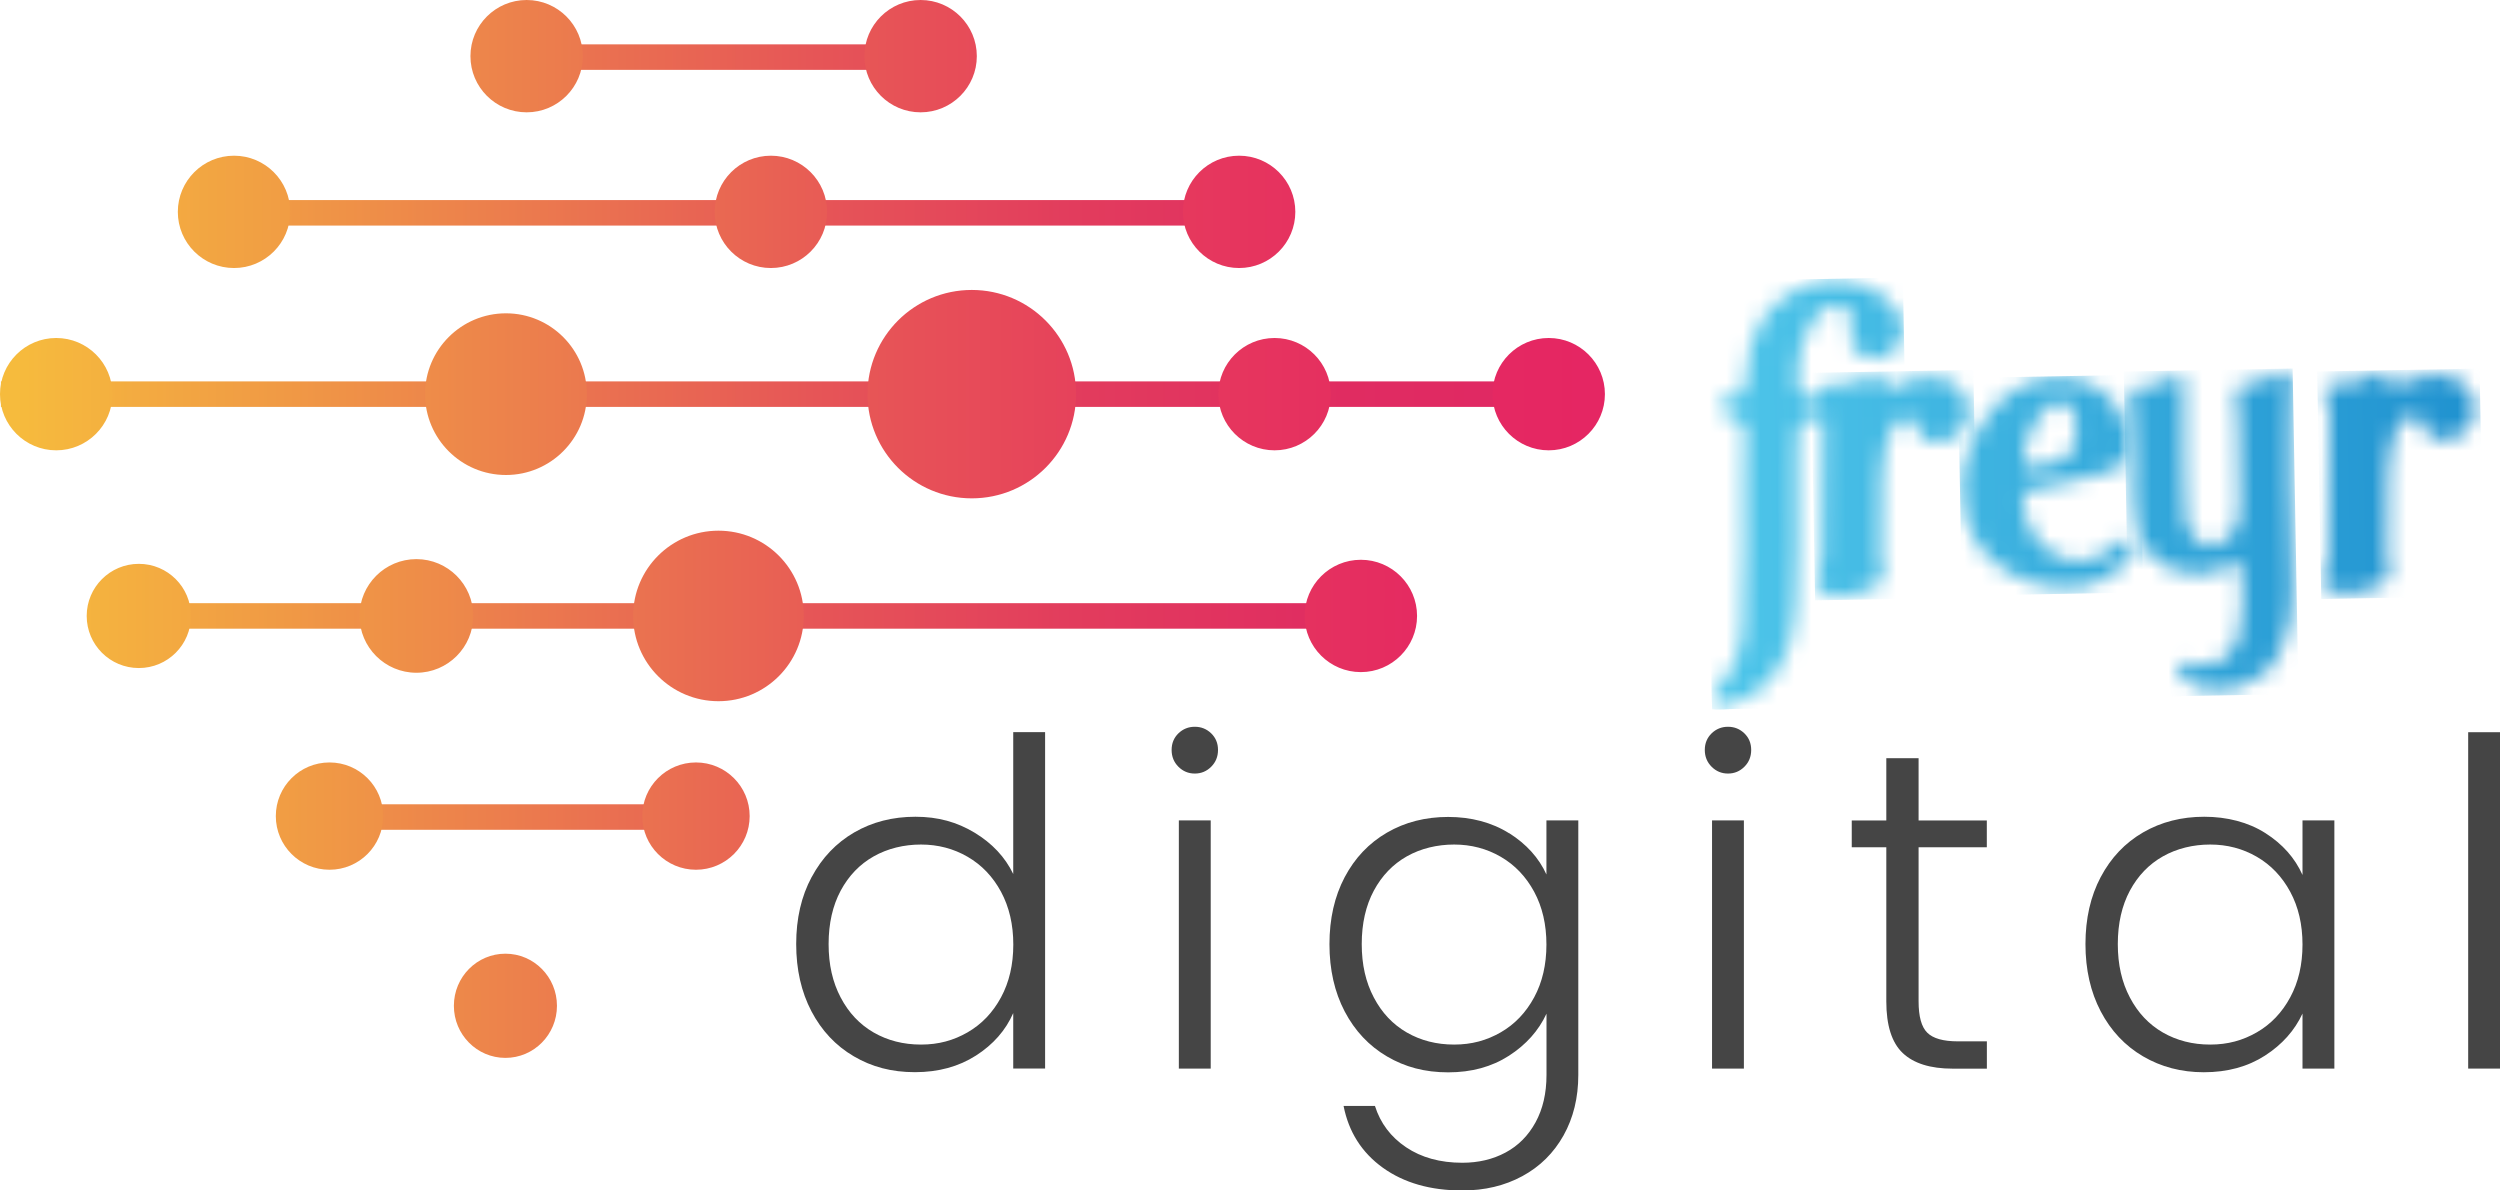 <svg width="147" height="70" viewBox="0 0 147 70" fill="none" xmlns="http://www.w3.org/2000/svg">
<g clip-path="url(#clip0_751_23100)">
<path d="M47.73 51.567C48.335 50.435 49.172 49.561 50.23 48.946C51.292 48.331 52.491 48.025 53.827 48.025C55.163 48.025 56.27 48.338 57.304 48.96C58.337 49.585 59.097 50.393 59.578 51.391V43.051H61.452V62.83H59.578V59.57C59.132 60.585 58.401 61.418 57.385 62.068C56.369 62.718 55.173 63.044 53.799 63.044C52.424 63.044 51.26 62.732 50.202 62.11C49.14 61.488 48.311 60.603 47.713 59.464C47.115 58.322 46.816 57.005 46.816 55.508C46.816 54.012 47.119 52.698 47.727 51.567H47.73ZM58.861 52.438C58.38 51.546 57.726 50.861 56.896 50.379C56.066 49.898 55.152 49.659 54.154 49.659C53.155 49.659 52.192 49.891 51.373 50.355C50.554 50.818 49.907 51.489 49.432 52.371C48.961 53.253 48.722 54.3 48.722 55.512C48.722 56.724 48.958 57.753 49.432 58.653C49.903 59.552 50.55 60.237 51.373 60.712C52.192 61.182 53.12 61.421 54.154 61.421C55.187 61.421 56.066 61.179 56.896 60.701C57.726 60.22 58.38 59.535 58.861 58.642C59.343 57.75 59.582 56.717 59.582 55.54C59.582 54.363 59.34 53.33 58.861 52.438Z" fill="#454545"/>
<path d="M69.291 45.085C69.024 44.818 68.891 44.487 68.891 44.097C68.891 43.708 69.024 43.381 69.291 43.121C69.559 42.864 69.879 42.734 70.255 42.734C70.631 42.734 70.951 42.864 71.218 43.121C71.485 43.381 71.619 43.704 71.619 44.097C71.619 44.491 71.485 44.818 71.218 45.085C70.951 45.352 70.631 45.485 70.255 45.485C69.879 45.485 69.559 45.352 69.291 45.085ZM71.19 48.239V62.833H69.316V48.239H71.19Z" fill="#454545"/>
<path d="M88.737 48.988C89.753 49.631 90.484 50.439 90.93 51.419V48.239H92.804V63.209C92.804 64.544 92.513 65.731 91.936 66.764C91.356 67.797 90.551 68.595 89.514 69.157C88.48 69.719 87.302 70 85.984 70C84.11 70 82.556 69.554 81.315 68.665C80.074 67.773 79.304 66.561 79.002 65.029H80.847C81.167 66.044 81.779 66.856 82.679 67.46C83.579 68.064 84.68 68.37 85.984 68.37C86.93 68.37 87.777 68.17 88.526 67.769C89.275 67.369 89.862 66.775 90.291 65.992C90.719 65.208 90.934 64.281 90.934 63.213V59.605C90.47 60.602 89.735 61.428 88.726 62.078C87.717 62.728 86.529 63.054 85.154 63.054C83.779 63.054 82.616 62.742 81.558 62.12C80.496 61.498 79.666 60.613 79.068 59.474C78.471 58.333 78.172 57.015 78.172 55.519C78.172 54.022 78.471 52.708 79.068 51.577C79.666 50.446 80.496 49.571 81.558 48.956C82.619 48.341 83.818 48.036 85.154 48.036C86.49 48.036 87.721 48.355 88.74 48.998L88.737 48.988ZM90.21 52.438C89.728 51.545 89.074 50.86 88.245 50.379C87.415 49.898 86.501 49.659 85.502 49.659C84.504 49.659 83.54 49.891 82.721 50.354C81.902 50.818 81.255 51.489 80.781 52.371C80.309 53.253 80.07 54.3 80.07 55.512C80.07 56.724 80.306 57.753 80.781 58.653C81.252 59.552 81.899 60.237 82.721 60.711C83.54 61.182 84.469 61.421 85.502 61.421C86.536 61.421 87.415 61.178 88.245 60.701C89.074 60.223 89.728 59.534 90.21 58.642C90.691 57.75 90.93 56.717 90.93 55.54C90.93 54.363 90.691 53.33 90.21 52.438Z" fill="#454545"/>
<path d="M100.643 45.085C100.376 44.818 100.242 44.487 100.242 44.097C100.242 43.708 100.376 43.381 100.643 43.121C100.91 42.864 101.23 42.734 101.606 42.734C101.982 42.734 102.302 42.864 102.57 43.121C102.837 43.381 102.97 43.704 102.97 44.097C102.97 44.491 102.837 44.818 102.57 45.085C102.302 45.352 101.982 45.485 101.606 45.485C101.23 45.485 100.91 45.352 100.643 45.085ZM102.541 48.239V62.833H100.668V48.239H102.541Z" fill="#454545"/>
<path d="M112.813 49.817V58.878C112.813 59.77 112.982 60.385 113.323 60.722C113.661 61.059 114.258 61.231 115.116 61.231H116.828V62.837H114.821C113.502 62.837 112.522 62.528 111.878 61.916C111.235 61.305 110.915 60.29 110.915 58.881V49.821H108.883V48.243H110.915V44.583H112.813V48.243H116.825V49.821H112.813V49.817Z" fill="#454545"/>
<path d="M123.525 51.567C124.123 50.435 124.952 49.561 126.014 48.946C127.076 48.331 128.275 48.025 129.611 48.025C130.947 48.025 132.202 48.345 133.207 48.988C134.216 49.631 134.941 50.45 135.387 51.447V48.24H137.261V62.833H135.387V59.598C134.923 60.596 134.188 61.421 133.179 62.071C132.17 62.721 130.971 63.048 129.583 63.048C128.264 63.048 127.072 62.735 126.011 62.113C124.949 61.491 124.119 60.606 123.522 59.468C122.924 58.326 122.625 57.009 122.625 55.512C122.625 54.015 122.924 52.701 123.522 51.57L123.525 51.567ZM134.666 52.438C134.185 51.546 133.531 50.861 132.701 50.379C131.871 49.898 130.957 49.659 129.959 49.659C128.96 49.659 127.997 49.891 127.178 50.355C126.359 50.818 125.712 51.489 125.237 52.371C124.766 53.253 124.527 54.3 124.527 55.512C124.527 56.724 124.763 57.753 125.237 58.653C125.708 59.552 126.355 60.237 127.178 60.712C127.997 61.182 128.925 61.421 129.959 61.421C130.992 61.421 131.871 61.179 132.701 60.701C133.531 60.223 134.185 59.535 134.666 58.642C135.148 57.75 135.387 56.717 135.387 55.54C135.387 54.363 135.148 53.33 134.666 52.438Z" fill="#454545"/>
<path d="M147.003 43.054V62.833H145.129V43.054H147.003Z" fill="#454545"/>
<path d="M31.482 3.358H53.786H31.482ZM18.955 48.042H41.259H18.955ZM13.425 12.514H74.806H13.425ZM0.055 23.176H88.954H0.055ZM10.556 36.217H80.354H10.556Z" fill="url(#paint0_linear_751_23100)"/>
<path d="M31.482 3.358H53.786M18.955 48.042H41.259M13.425 12.514H74.806M0.055 23.176H88.954M10.556 36.217H80.354" stroke="url(#paint1_linear_751_23100)" stroke-width="1.5" stroke-miterlimit="10"/>
<path d="M34.271 3.302C34.271 5.126 32.791 6.605 30.967 6.605C29.142 6.605 27.662 5.126 27.662 3.302C27.662 1.479 29.142 0 30.967 0C32.791 0 34.271 1.479 34.271 3.302ZM54.132 0C52.307 0 50.827 1.479 50.827 3.302C50.827 5.126 52.307 6.605 54.132 6.605C55.956 6.605 57.437 5.126 57.437 3.302C57.437 1.479 55.956 0 54.132 0ZM19.375 44.832C17.631 44.832 16.218 46.244 16.218 47.986C16.218 49.729 17.631 51.141 19.375 51.141C21.119 51.141 22.532 49.729 22.532 47.986C22.532 46.244 21.119 44.832 19.375 44.832ZM40.923 44.832C39.179 44.832 37.766 46.244 37.766 47.986C37.766 49.729 39.179 51.141 40.923 51.141C42.667 51.141 44.08 49.729 44.08 47.986C44.08 46.244 42.667 44.832 40.923 44.832ZM13.761 9.155C11.936 9.155 10.456 10.634 10.456 12.458C10.456 14.281 11.936 15.76 13.761 15.76C15.585 15.76 17.065 14.281 17.065 12.458C17.065 10.634 15.585 9.155 13.761 9.155ZM45.328 9.155C43.504 9.155 42.024 10.634 42.024 12.458C42.024 14.281 43.504 15.76 45.328 15.76C47.153 15.76 48.633 14.281 48.633 12.458C48.633 10.634 47.153 9.155 45.328 9.155ZM72.86 9.155C71.035 9.155 69.555 10.634 69.555 12.458C69.555 14.281 71.035 15.76 72.86 15.76C74.685 15.76 76.165 14.281 76.165 12.458C76.165 10.634 74.685 9.155 72.86 9.155ZM3.305 19.874C1.48 19.874 0 21.353 0 23.176C0 25 1.48 26.479 3.305 26.479C5.129 26.479 6.61 25 6.61 23.176C6.61 21.353 5.129 19.874 3.305 19.874ZM74.945 19.874C73.12 19.874 71.64 21.353 71.64 23.176C71.64 25 73.12 26.479 74.945 26.479C76.77 26.479 78.25 25 78.25 23.176C78.25 21.353 76.77 19.874 74.945 19.874ZM91.065 19.874C89.24 19.874 87.76 21.353 87.76 23.176C87.76 25 89.24 26.479 91.065 26.479C92.889 26.479 94.369 25 94.369 23.176C94.369 21.353 92.889 19.874 91.065 19.874ZM29.75 18.423C27.124 18.423 24.993 20.552 24.993 23.176C24.993 25.801 27.124 27.93 29.75 27.93C32.376 27.93 34.507 25.801 34.507 23.176C34.507 20.552 32.376 18.423 29.75 18.423ZM57.141 17.049C53.756 17.049 51.01 19.793 51.01 23.176C51.01 26.56 53.756 29.303 57.141 29.303C60.527 29.303 63.273 26.56 63.273 23.176C63.273 19.793 60.527 17.049 57.141 17.049ZM8.164 33.154C6.472 33.154 5.098 34.524 5.098 36.217C5.098 37.911 6.469 39.281 8.164 39.281C9.858 39.281 11.229 37.911 11.229 36.217C11.229 34.524 9.858 33.154 8.164 33.154ZM80.018 32.915C78.194 32.915 76.713 34.394 76.713 36.217C76.713 38.041 78.194 39.52 80.018 39.52C81.843 39.52 83.323 38.041 83.323 36.217C83.323 34.394 81.843 32.915 80.018 32.915ZM24.484 32.876C22.638 32.876 21.14 34.373 21.14 36.217C21.14 38.062 22.638 39.558 24.484 39.558C26.329 39.558 27.827 38.062 27.827 36.217C27.827 34.373 26.329 32.876 24.484 32.876ZM42.245 31.204C39.475 31.204 37.228 33.449 37.228 36.217C37.228 38.986 39.475 41.231 42.245 41.231C45.016 41.231 47.262 38.986 47.262 36.217C47.262 33.449 45.016 31.204 42.245 31.204ZM29.718 56.077C28.045 56.077 26.688 57.447 26.688 59.141C26.688 60.834 28.045 62.204 29.718 62.204C31.392 62.204 32.749 60.834 32.749 59.141C32.749 57.447 31.392 56.077 29.718 56.077Z" fill="url(#paint2_linear_751_23100)"/>
<mask id="mask0_751_23100" style="mask-type:luminance" maskUnits="userSpaceOnUse" x="100" y="16" width="12" height="26">
<path d="M102.678 22.077C102.608 22.351 102.653 22.649 102.548 22.916C102.432 23.211 102.126 23.324 101.838 23.394C101.641 23.44 101.398 23.398 101.219 23.513C101.043 23.629 101.068 23.847 101.149 24.012C101.36 24.441 101.912 24.497 102.27 24.743C102.453 24.869 102.516 24.971 102.576 25.182C102.706 25.642 102.597 26.145 102.587 26.612C102.573 27.167 102.569 27.722 102.569 28.281C102.569 29.395 102.583 30.505 102.576 31.618C102.576 31.906 102.569 32.198 102.565 32.486C102.558 32.788 102.551 33.087 102.544 33.389C102.527 34.035 102.506 34.678 102.492 35.325C102.471 36.182 102.527 37.046 102.344 37.889C102.137 38.841 101.704 39.8 101.012 40.496C100.857 40.651 100.618 40.826 100.642 41.072C100.685 41.49 101.215 41.504 101.521 41.448C103.332 41.111 104.696 39.65 105.188 37.931C105.424 37.102 105.512 36.238 105.571 35.381C105.719 33.185 105.67 30.983 105.663 28.783C105.663 28.07 105.649 27.353 105.663 26.64C105.67 26.247 105.687 25.853 105.719 25.463C105.747 25.116 105.811 24.778 106.183 24.659C106.63 24.515 107.122 24.571 107.582 24.602C107.976 24.627 108.637 24.694 108.971 24.423C109.295 24.163 109.063 23.665 108.76 23.503C108.31 23.267 107.772 23.422 107.298 23.436C107.027 23.443 106.756 23.426 106.493 23.38C106.162 23.32 105.937 23.303 105.765 22.997C105.677 22.846 105.719 22.484 105.712 22.308C105.705 22.08 105.705 21.852 105.719 21.623C105.744 21.195 105.811 20.77 105.927 20.359C106.036 19.965 106.19 19.589 106.391 19.231C106.57 18.908 106.805 18.493 107.097 18.265C107.589 17.878 108.328 17.892 108.771 18.349C108.911 18.493 108.957 18.827 108.947 19.017C108.94 19.133 108.911 19.252 108.862 19.357C108.433 20.292 109.499 21.181 110.395 21.089C110.929 21.033 111.415 20.682 111.671 20.211C111.882 19.818 111.935 19.35 111.847 18.915C111.777 18.57 111.46 18.216 111.235 17.949C110.687 17.299 110.093 16.884 109.263 16.691C108.44 16.501 107.452 16.445 106.647 16.666C105.392 17.014 104.274 17.812 103.553 18.922C102.952 19.853 102.724 20.98 102.703 22.073" fill="white"/>
</mask>
<g mask="url(#mask0_751_23100)">
<path d="M100.676 41.701C101.108 41.757 101.597 41.691 102.033 41.684C102.993 41.666 103.956 41.648 104.916 41.631C106.041 41.61 107.166 41.589 108.294 41.571C109.237 41.553 110.179 41.536 111.118 41.522C111.525 41.515 111.937 41.508 112.345 41.501L111.891 16.318L100.219 16.529C100.222 16.761 100.226 16.996 100.233 17.228C100.243 17.861 100.254 18.497 100.268 19.129C100.286 20.063 100.303 20.998 100.317 21.929C100.338 23.064 100.359 24.198 100.377 25.333C100.398 26.57 100.423 27.806 100.444 29.043C100.465 30.28 100.489 31.52 100.511 32.757C100.532 33.898 100.553 35.037 100.574 36.178C100.591 37.123 100.609 38.065 100.623 39.01C100.623 39.906 100.634 40.809 100.672 41.705L100.676 41.701Z" fill="url(#paint3_linear_751_23100)"/>
</g>
<mask id="mask1_751_23100" style="mask-type:luminance" maskUnits="userSpaceOnUse" x="115" y="22" width="11" height="13">
<path d="M119.086 26.31C119.248 25.667 119.491 25.031 119.881 24.49C120.074 24.223 120.303 23.981 120.57 23.784C120.95 23.507 121.424 23.577 121.744 23.925C122.064 24.272 122.064 24.708 122.075 25.147C122.082 25.446 122.054 25.744 121.99 26.036C121.945 26.243 121.913 26.475 121.765 26.64C121.449 26.999 120.981 27.15 120.528 27.241C120.296 27.29 120.035 27.325 119.796 27.389C119.603 27.438 119.343 27.596 119.164 27.438C118.896 27.206 119.033 26.595 119.083 26.307M120.693 22.224C119.951 22.291 119.22 22.516 118.587 22.86C117.894 23.236 117.353 23.809 116.882 24.43C116.355 25.126 115.94 25.906 115.679 26.739C115.486 27.36 115.345 28.046 115.356 28.699C115.395 31.07 116.379 32.764 118.316 33.776C119.923 34.612 122.113 34.97 123.766 34.025C123.847 33.979 123.924 33.93 124.001 33.874C124.518 33.498 125.253 33.017 125.474 32.388C125.541 32.205 125.587 32.012 125.436 31.861C125.309 31.731 125.105 31.692 124.933 31.706C124.599 31.738 124.402 32.072 124.163 32.261C123.994 32.395 123.815 32.518 123.625 32.62C123.273 32.809 122.883 32.932 122.489 32.985C121.136 33.164 119.828 32.1 119.287 30.93C119.139 30.61 119.041 30.269 118.991 29.922C118.946 29.602 118.868 29.198 119.142 28.956C119.424 28.706 119.842 28.706 120.19 28.639C120.654 28.548 121.115 28.439 121.575 28.334C122.138 28.204 122.697 28.07 123.252 27.93C123.741 27.807 124.367 27.754 124.722 27.357C125.014 27.027 125.07 26.44 125.098 26.022C125.13 25.562 125.031 25.144 124.873 24.719C124.574 23.921 124.005 23.226 123.277 22.779C122.507 22.305 121.593 22.147 120.693 22.224Z" fill="white"/>
</mask>
<g mask="url(#mask1_751_23100)">
<path d="M125.787 22.036L115.129 22.227L115.359 35.023L126.017 34.832L125.787 22.036Z" fill="url(#paint4_linear_751_23100)"/>
</g>
<mask id="mask2_751_23100" style="mask-type:luminance" maskUnits="userSpaceOnUse" x="125" y="21" width="10" height="20">
<path d="M134.306 21.848C134.123 21.901 133.926 22.042 133.8 22.098C133.529 22.217 133.248 22.319 132.959 22.396C132.72 22.463 132.478 22.512 132.232 22.547C132.01 22.579 131.785 22.604 131.613 22.762C131.451 22.909 131.465 23.145 131.497 23.349C131.581 23.883 131.602 24.416 131.62 24.961C131.645 25.773 131.63 26.588 131.652 27.396C131.669 28.074 131.68 28.755 131.687 29.433C131.694 30.031 131.701 30.674 131.37 31.2C131.124 31.594 130.674 31.949 130.221 32.065C129.377 32.279 128.705 31.376 128.547 30.663C128.431 30.136 128.463 29.567 128.452 29.029C128.438 28.26 128.424 27.487 128.41 26.718C128.392 25.628 128.424 24.54 128.41 23.447C128.407 23.124 128.4 22.8 128.389 22.481C128.385 22.347 128.424 22.186 128.312 22.105C128.217 22.038 128.051 22.063 127.949 22.094C127.819 22.136 127.703 22.21 127.587 22.273C127.099 22.547 126.55 22.713 125.991 22.748C125.692 22.769 125.299 22.797 125.239 23.159C125.2 23.394 125.263 23.668 125.281 23.907C125.281 24.23 125.306 24.589 125.355 24.908C125.464 25.65 125.453 26.405 125.443 27.153C125.429 28.397 125.358 29.735 125.626 30.958C125.78 31.671 126.086 32.325 126.635 32.824C127.616 33.716 129.387 34.014 130.607 33.474C130.787 33.396 130.955 33.301 131.128 33.21C131.237 33.154 131.377 33.017 131.507 33.052C131.655 33.09 131.75 33.336 131.778 33.466C131.831 33.698 131.806 33.958 131.817 34.194C131.863 35.255 131.894 36.368 131.62 37.401C131.402 38.216 130.825 38.88 129.985 39.081C129.651 39.161 129.307 39.144 128.973 39.066C128.8 39.028 128.635 38.968 128.47 38.912C128.283 38.849 128.055 39.052 128.034 39.239C128.013 39.397 128.146 39.52 128.227 39.643C128.315 39.773 128.414 39.889 128.53 39.994C129.359 40.753 130.72 40.668 131.718 40.363C132.2 40.215 132.657 39.976 133.051 39.664C133.99 38.926 134.376 37.71 134.636 36.597C134.879 35.557 134.802 34.513 134.788 33.456C134.77 32.339 134.738 31.221 134.707 30.104C134.693 29.679 134.682 29.254 134.668 28.829C134.668 28.752 134.665 28.674 134.661 28.594C134.633 27.48 134.64 26.363 134.661 25.249C134.675 24.434 134.7 23.622 134.724 22.811C134.728 22.667 134.738 22.523 134.738 22.379C134.742 22.242 134.745 22.094 134.675 21.975C134.587 21.824 134.45 21.813 134.306 21.855V21.848Z" fill="white"/>
</mask>
<g mask="url(#mask2_751_23100)">
<path d="M134.806 21.669L124.879 21.847L125.223 40.984L135.15 40.806L134.806 21.669Z" fill="url(#paint5_linear_751_23100)"/>
</g>
<mask id="mask3_751_23100" style="mask-type:luminance" maskUnits="userSpaceOnUse" x="136" y="21" width="10" height="14">
<path d="M139.995 21.887C139.921 21.905 139.851 21.933 139.784 21.964C139.439 22.122 139.109 22.312 138.74 22.403C138.328 22.505 137.899 22.481 137.481 22.544C137.228 22.583 136.648 22.688 136.648 23.011C136.781 23.334 136.904 23.672 136.954 24.02C136.999 24.36 136.968 24.719 136.968 25.063C136.968 27.259 136.897 29.451 136.911 31.647C136.919 32.444 136.95 33.168 136.609 33.906C136.525 34.088 136.472 34.313 136.581 34.485C136.655 34.601 136.788 34.664 136.919 34.714C137.826 35.054 138.715 34.946 139.587 34.559C139.96 34.394 140.508 34.106 140.512 33.632C140.512 33.459 140.462 33.294 140.42 33.129C140.28 32.563 140.364 31.896 140.364 31.316C140.364 30.663 140.364 30.006 140.378 29.352C140.396 28.33 140.36 27.252 140.592 26.254C140.723 25.692 140.895 25.07 141.341 24.666C141.507 24.515 141.732 24.41 141.957 24.438C142.473 24.501 142.452 25.214 142.755 25.527C142.952 25.734 143.215 25.843 143.5 25.86C144.305 25.91 145.079 25.463 145.391 24.715C145.574 24.272 145.581 23.809 145.391 23.363C145.047 22.551 144.277 22.073 143.395 22.052C143.064 22.045 142.709 22.098 142.385 22.157C141.791 22.263 141.264 22.495 140.744 22.8C140.614 22.684 140.483 22.576 140.448 22.393C140.417 22.221 140.469 22.035 140.29 21.922C140.202 21.866 140.1 21.866 139.998 21.887H139.995Z" fill="white"/>
</mask>
<g mask="url(#mask3_751_23100)">
<path d="M145.801 21.672L136.25 21.844L136.491 35.223L146.041 35.052L145.801 21.672Z" fill="url(#paint6_linear_751_23100)"/>
</g>
<mask id="mask4_751_23100" style="mask-type:luminance" maskUnits="userSpaceOnUse" x="106" y="22" width="10" height="14">
<path d="M110.229 22.021C110.155 22.038 110.085 22.067 110.018 22.098C109.674 22.256 109.343 22.446 108.974 22.537C108.563 22.639 108.134 22.614 107.715 22.678C107.462 22.716 106.882 22.822 106.882 23.145C107.016 23.468 107.139 23.805 107.188 24.153C107.234 24.494 107.202 24.852 107.202 25.197C107.202 27.392 107.132 29.585 107.146 31.78C107.153 32.578 107.185 33.302 106.844 34.039C106.759 34.222 106.706 34.447 106.815 34.619C106.889 34.735 107.023 34.798 107.153 34.847C108.06 35.188 108.949 35.079 109.821 34.693C110.194 34.528 110.742 34.24 110.746 33.765C110.746 33.593 110.697 33.428 110.655 33.263C110.514 32.697 110.598 32.03 110.598 31.45C110.598 30.797 110.598 30.14 110.612 29.486C110.63 28.464 110.595 27.385 110.827 26.388C110.957 25.826 111.129 25.204 111.576 24.8C111.741 24.649 111.966 24.543 112.191 24.571C112.708 24.635 112.687 25.348 112.989 25.66C113.186 25.868 113.45 25.977 113.734 25.994C114.539 26.043 115.313 25.597 115.626 24.849C115.809 24.406 115.816 23.942 115.626 23.496C115.281 22.685 114.511 22.207 113.629 22.186C113.298 22.179 112.943 22.232 112.62 22.291C112.026 22.397 111.498 22.629 110.978 22.934C110.848 22.818 110.718 22.709 110.683 22.527C110.651 22.355 110.704 22.168 110.524 22.056C110.437 22 110.335 22 110.233 22.021H110.229Z" fill="white"/>
</mask>
<g mask="url(#mask4_751_23100)">
<path d="M116.035 21.75L106.488 21.922L106.729 35.301L116.276 35.13L116.035 21.75Z" fill="url(#paint7_linear_751_23100)"/>
</g>
</g>
<defs>
<linearGradient id="paint0_linear_751_23100" x1="0.055" y1="25.702" x2="88.954" y2="25.702" gradientUnits="userSpaceOnUse">
<stop stop-color="#F7951E"/>
<stop offset="1" stop-color="#F05123"/>
</linearGradient>
<linearGradient id="paint1_linear_751_23100" x1="0.055" y1="25.702" x2="88.954" y2="25.702" gradientUnits="userSpaceOnUse">
<stop stop-color="#F6BB3D"/>
<stop offset="0.19" stop-color="#F09945"/>
<stop offset="0.39" stop-color="#EA7250"/>
<stop offset="0.54" stop-color="#E65557"/>
<stop offset="0.71" stop-color="#E23C5D"/>
<stop offset="0.87" stop-color="#E02D61"/>
<stop offset="1" stop-color="#E02863"/>
</linearGradient>
<linearGradient id="paint2_linear_751_23100" x1="0.882" y1="31.102" x2="95.252" y2="31.102" gradientUnits="userSpaceOnUse">
<stop stop-color="#F6BB3D"/>
<stop offset="0.19" stop-color="#F09945"/>
<stop offset="0.39" stop-color="#EA7250"/>
<stop offset="0.55" stop-color="#E75257"/>
<stop offset="0.72" stop-color="#E6395D"/>
<stop offset="0.88" stop-color="#E52A61"/>
<stop offset="1" stop-color="#E52563"/>
</linearGradient>
<linearGradient id="paint3_linear_751_23100" x1="98.859" y1="29.549" x2="146.088" y2="28.699" gradientUnits="userSpaceOnUse">
<stop stop-color="#50C8EB"/>
<stop offset="1" stop-color="#1F91CF"/>
</linearGradient>
<linearGradient id="paint4_linear_751_23100" x1="98.719" y1="28.84" x2="146.206" y2="27.985" gradientUnits="userSpaceOnUse">
<stop stop-color="#50C8EB"/>
<stop offset="1" stop-color="#1F91CF"/>
</linearGradient>
<linearGradient id="paint5_linear_751_23100" x1="98.579" y1="31.466" x2="145.903" y2="30.615" gradientUnits="userSpaceOnUse">
<stop stop-color="#50C8EB"/>
<stop offset="1" stop-color="#1F91CF"/>
</linearGradient>
<linearGradient id="paint6_linear_751_23100" x1="98.894" y1="29.214" x2="146.303" y2="28.361" gradientUnits="userSpaceOnUse">
<stop stop-color="#50C8EB"/>
<stop offset="1" stop-color="#1F91CF"/>
</linearGradient>
<linearGradient id="paint7_linear_751_23100" x1="98.544" y1="28.816" x2="145.954" y2="27.963" gradientUnits="userSpaceOnUse">
<stop stop-color="#50C8EB"/>
<stop offset="1" stop-color="#1F91CF"/>
</linearGradient>
<clipPath id="clip0_751_23100">
<rect width="147" height="70" fill="white"/>
</clipPath>
</defs>
</svg>
